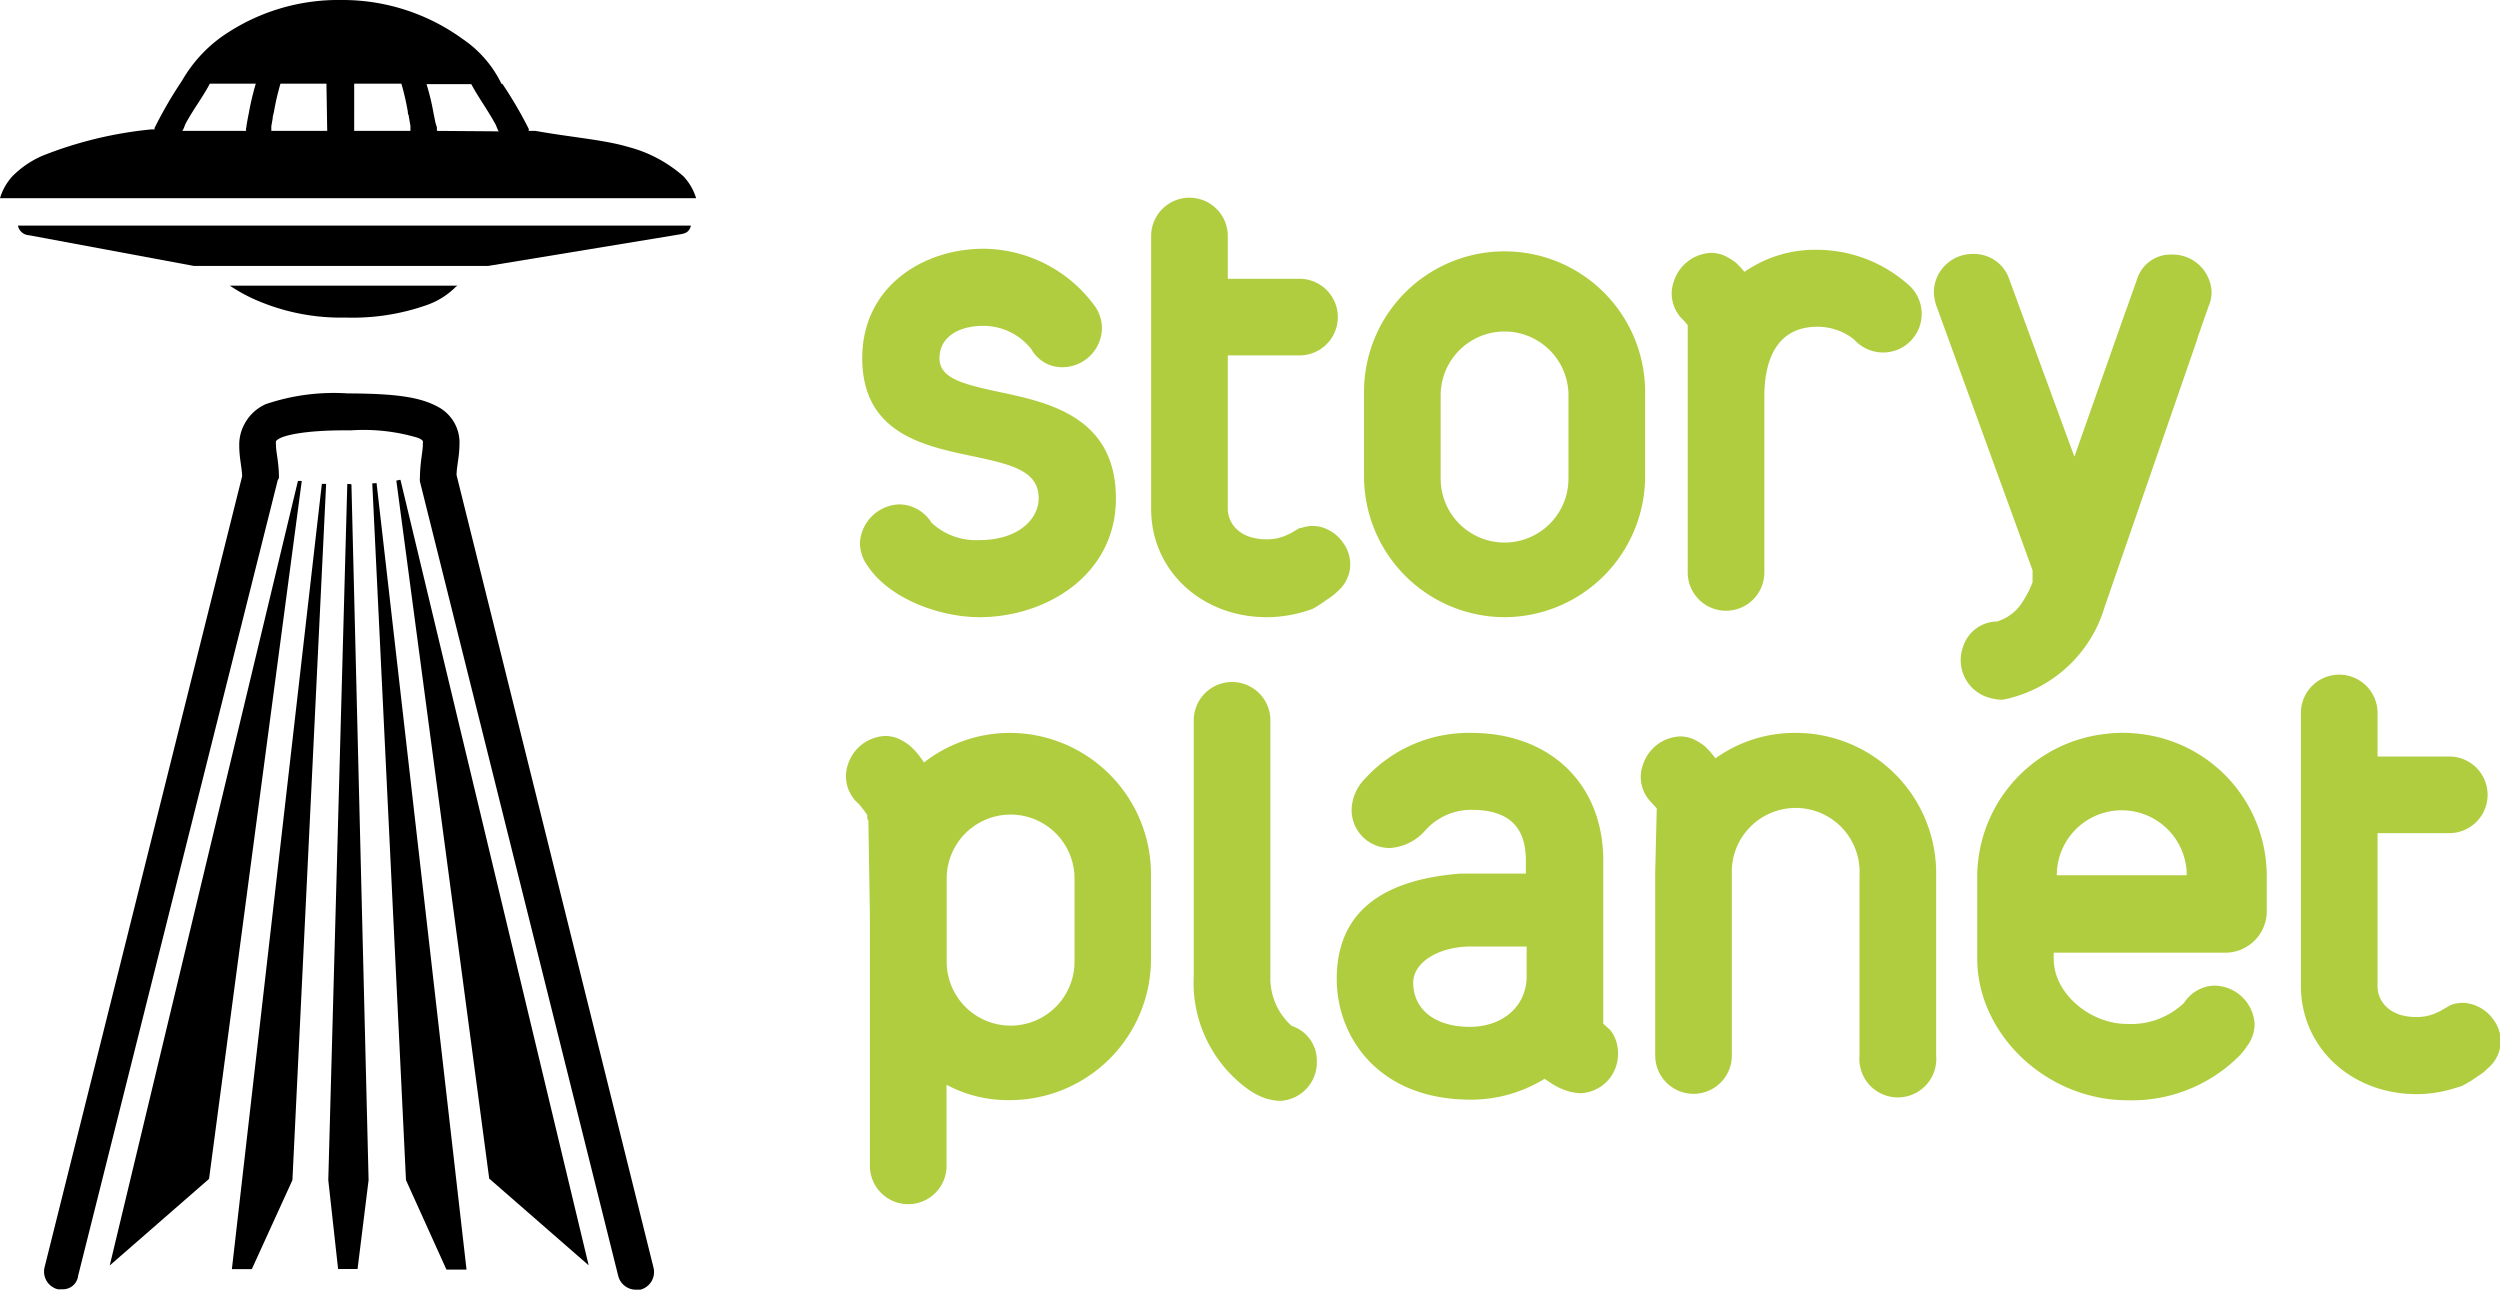 <svg xmlns="http://www.w3.org/2000/svg" width="163.12" height="84.15" viewBox="0 0 163.12 84.15"><defs><style>.cls-1{fill:#afcd3e;}</style></defs><title>Asset 4</title><g id="Layer_2" data-name="Layer 2"><g id="Layer_1-2" data-name="Layer 1"><path class="cls-1" d="M63.9,35.24a4.26,4.26,0,0,1-3.12-1.13L60.71,34a2.52,2.52,0,0,0-2-1.09,2.66,2.66,0,0,0-2.6,2.51,2.58,2.58,0,0,0,.49,1.49c1.47,2.21,4.79,3.36,7.31,3.36,4.31,0,8.9-2.72,8.9-7.75,0-5.32-4.39-6.26-7.59-6.94-2.43-.52-3.92-.9-3.92-2.21s1.14-2.11,2.89-2.11a4,4,0,0,1,3.11,1.53,2.28,2.28,0,0,0,2,1.17,2.59,2.59,0,0,0,2.6-2.51,2.53,2.53,0,0,0-.41-1.4,9.07,9.07,0,0,0-7.31-3.82c-3.93,0-7.92,2.45-7.92,7.14,0,4.89,4,5.72,7.13,6.38,2.72.57,4.38,1,4.38,2.77C67.77,33.87,66.44,35.24,63.9,35.24Z"/><path class="cls-1" d="M65.9,47.82a9.12,9.12,0,0,0-5.61,1.93c-.07-.1-.13-.2-.21-.3a4.71,4.71,0,0,0-.72-.8,3.63,3.63,0,0,0-.83-.49,2.28,2.28,0,0,0-.77-.14,2.67,2.67,0,0,0-2.41,1.79,2.38,2.38,0,0,0,.7,2.66l.27.34,0,0c.2.26.27.36.27.41l0,.21.07.1.1,6.24v16.3a2.5,2.5,0,1,0,5,0V70.78a8.48,8.48,0,0,0,4.16,1,9.21,9.21,0,0,0,9.18-9.27V57.09A9.23,9.23,0,0,0,65.9,47.82Zm4.21,14.93a4.17,4.17,0,1,1-8.34,0V57.32a4.17,4.17,0,1,1,8.34,0Z"/><path class="cls-1" d="M104.61,66.8l0-10.65c0-5-3.47-8.33-8.62-8.33a9.16,9.16,0,0,0-6.94,3,3,3,0,0,0-.86,2,2.48,2.48,0,0,0,2.51,2.51A3.34,3.34,0,0,0,93,54.18a4,4,0,0,1,3-1.34c2.42,0,3.56,1.08,3.56,3.31V57L95.31,57c-5.39.41-8.09,2.72-8.09,6.87,0,3.8,2.73,7.88,8.73,7.88a9.12,9.12,0,0,0,4.83-1.36l.36.24a4.26,4.26,0,0,0,1,.51,3.41,3.41,0,0,0,1,.19,2.55,2.55,0,0,0,2.43-2.64,2.4,2.4,0,0,0-.51-1.49Zm-5-3.1c0,1.94-1.54,3.3-3.72,3.3s-3.68-1.08-3.68-2.89c0-1.27,1.54-2.28,3.56-2.35l3.84,0Z"/><path class="cls-1" d="M117.12,47.82a8.86,8.86,0,0,0-5.19,1.66s0,0,0,0a5.49,5.49,0,0,0-.71-.8,3.63,3.63,0,0,0-.82-.49,2.28,2.28,0,0,0-.77-.14,2.66,2.66,0,0,0-2.41,1.79,2.34,2.34,0,0,0,.54,2.53l.34.37L108,56.87v0c0,.06,0,.12,0,.18V68.87a2.5,2.5,0,1,0,5,0V57.09a4.17,4.17,0,1,1,8.33,0V68.87a2.51,2.51,0,1,0,5,0V57.09A9.16,9.16,0,0,0,117.12,47.82Z"/><path class="cls-1" d="M84.28,66.94a4.17,4.17,0,0,1-1.39-3.27V47a2.5,2.5,0,1,0-5,0V63.67a8.58,8.58,0,0,0,3.64,7.47,4.54,4.54,0,0,0,1,.51,3.54,3.54,0,0,0,1,.18,2.52,2.52,0,0,0,2.39-2.64A2.37,2.37,0,0,0,84.28,66.94Z"/><path class="cls-1" d="M130.45,45.65h.25a7.65,7.65,0,0,0,.83-.21,8.68,8.68,0,0,0,5.8-5.86l6.06-17.51c0-.09.05-.19.07-.24L144.1,20a2.28,2.28,0,0,0,.2-.95,2.54,2.54,0,0,0-2.6-2.44,2.29,2.29,0,0,0-2.28,1.67l-.73,2.05a.5.5,0,0,0-.05.13l-3.29,9.34L131.1,18.22a2.42,2.42,0,0,0-2.32-1.65,2.53,2.53,0,0,0-2.6,2.44,3.18,3.18,0,0,0,.16.93l6.28,17.27,0,.78a5.72,5.72,0,0,1-.58,1.16,3,3,0,0,1-1.73,1.4,2.36,2.36,0,0,0-2.21,1.61,2.55,2.55,0,0,0,1.44,3.28A3.6,3.6,0,0,0,130.45,45.65Z"/><path class="cls-1" d="M139.67,47.89a9.09,9.09,0,0,0-2.33,0,9.41,9.41,0,0,0-8.33,9.2v5.43c0,5,4.56,9.27,9.8,9.27A9.89,9.89,0,0,0,146,69a4,4,0,0,0,.6-.72,2.44,2.44,0,0,0,.51-1.45,2.66,2.66,0,0,0-2.6-2.52,2.42,2.42,0,0,0-2,1.12,5,5,0,0,1-3.72,1.38c-2.43,0-4.79-2-4.79-4.24v-.41h11.27a2.71,2.71,0,0,0,2.63-2.59V57.09A9.33,9.33,0,0,0,139.67,47.89Zm-5.47,9.22a4.24,4.24,0,0,1,8.48,0Z"/><path class="cls-1" d="M98.17,40.27A9.2,9.2,0,0,0,107.34,31V25.57a9.17,9.17,0,1,0-18.34,0V31A9.2,9.2,0,0,0,98.17,40.27ZM94,25.8a4.17,4.17,0,1,1,8.34,0v5.43a4.17,4.17,0,1,1-8.34,0Z"/><path class="cls-1" d="M87.28,38.58a2.41,2.41,0,0,0,.77-1.27,2.38,2.38,0,0,0-.39-1.86,2.59,2.59,0,0,0-1.53-1.08,2.24,2.24,0,0,0-1.23.08l-.1,0-.58.34-.21.1a3.07,3.07,0,0,1-1.36.3c-1.83,0-2.54-1.09-2.54-2v-10h4.68a2.5,2.5,0,1,0,0-5H80.11V15.4a2.5,2.5,0,1,0-5,0V33.21c0,4,3.27,7.06,7.55,7.06a8.65,8.65,0,0,0,2.53-.39l.43-.14a7.38,7.38,0,0,0,.95-.61A4.09,4.09,0,0,0,87.28,38.58Z"/><path class="cls-1" d="M161.15,65.49a2.15,2.15,0,0,0-1.23.08l-.1.05-.58.34-.21.1a3.07,3.07,0,0,1-1.36.3c-1.83,0-2.54-1.09-2.54-2v-10h4.68a2.5,2.5,0,1,0,0-5h-4.68V46.52a2.5,2.5,0,1,0-5,0V64.33c0,4,3.27,7.06,7.55,7.06a8.23,8.23,0,0,0,2.52-.4l.43-.13a7.51,7.51,0,0,0,1-.61,3.35,3.35,0,0,0,.7-.55,2.3,2.3,0,0,0,.39-3.13A2.59,2.59,0,0,0,161.15,65.49Z"/><path class="cls-1" d="M110.12,21.21V37.35a2.5,2.5,0,1,0,5,0V25.86c0-2.07.63-4.54,3.46-4.54a3.83,3.83,0,0,1,2.37.81l.08.08a2.56,2.56,0,0,0,1.81.79,2.52,2.52,0,0,0,1.8-4.31,9,9,0,0,0-6-2.39,8.09,8.09,0,0,0-4.82,1.44,5.64,5.64,0,0,0-.57-.61,3.93,3.93,0,0,0-.83-.49,2.28,2.28,0,0,0-.77-.14,2.66,2.66,0,0,0-2.41,1.79,2.36,2.36,0,0,0,.62,2.62Z"/><path d="M41,9.59c-1.58-.47-3.58-.61-6.07-1.05H34.5V8.41a27.46,27.46,0,0,0-1.72-2.94s0,0-.06,0h0a7.43,7.43,0,0,0-2.54-2.93A13.33,13.33,0,0,0,22.29,0a13.26,13.26,0,0,0-7.87,2.43,9.12,9.12,0,0,0-2.54,2.83h0a27.4,27.4,0,0,0-1.8,3.1.25.25,0,0,1,0,.09,1.37,1.37,0,0,0-.28,0,26.05,26.05,0,0,0-7,1.7,6.25,6.25,0,0,0-2,1.36A3.7,3.7,0,0,0,0,12.93H45.42a3.66,3.66,0,0,0-.82-1.42A8.77,8.77,0,0,0,41,9.59ZM16.23,7.41c-.05.23-.09.46-.13.69s0,.17-.05.25a1,1,0,0,1,0,.19H11.87c.08,0,.17-.34.26-.51.55-1,1.1-1.69,1.56-2.57h3A17.64,17.64,0,0,0,16.23,7.41Zm5.12,1.13H17.7a2,2,0,0,0,0-.29l.09-.51c0-.15.05-.28.08-.42a16.4,16.4,0,0,1,.43-1.86h3Zm1.76,0V5.46h3.08a16.45,16.45,0,0,1,.42,1.83c0,.07,0,.14.05.22l.12.71c0,.11,0,.21,0,.32H23.11Zm5.4,0h0a2.07,2.07,0,0,1,0-.22L28.41,8q-.06-.32-.12-.6a15.43,15.43,0,0,0-.46-1.91h2.92c.47.88,1,1.57,1.58,2.62.08.15.16.46.24.46Z"/><path d="M1.9,15.35l10.74,2H31.86l12.51-2.06c.34-.06.6-.13.71-.57H1.17A.78.78,0,0,0,1.9,15.35Z"/><path d="M22.55,20.72a14.5,14.5,0,0,0,5.25-.8,5,5,0,0,0,1.81-1.08c.1-.1.2-.2.28-.2H15a10.79,10.79,0,0,0,2.13,1.11A13.83,13.83,0,0,0,22.55,20.72Z"/><path d="M26.07,31.31l-.21.05L31.92,76.9l6.49,5.66L26.13,31.31Z"/><path d="M29.79,31c0-.54.18-1.17.19-2a2.64,2.64,0,0,0-1.34-2.42c-1.2-.68-2.83-.89-5.77-.91H22.7a13.84,13.84,0,0,0-5.36.7A2.91,2.91,0,0,0,16,27.58a2.84,2.84,0,0,0-.39,1.49c0,.79.17,1.42.19,2L2.91,82.68a1.19,1.19,0,0,0,.85,1.44,1.15,1.15,0,0,0,.26,0,1,1,0,0,0,1.08-.89h0l13-51.81c0-.09.1-.18.1-.28,0-1-.21-1.72-.19-2.1a.75.75,0,0,1,0-.26.5.5,0,0,1,.16-.13c.36-.25,1.76-.59,4.55-.57h.17a12.37,12.37,0,0,1,4.39.49c.27.12.3.19.31.21s0,.06,0,.26c0,.38-.18,1.14-.19,2.1a1.27,1.27,0,0,0,0,.28L40.34,83.26a1.19,1.19,0,0,0,1.15.89l.29,0a1.19,1.19,0,0,0,.86-1.44Z"/><path d="M24.29,31.54,26.49,77l2.64,5.84h1.31L24.57,31.52Z"/><path d="M15.13,82.81h1.3L19.08,77l2.2-45.43-.28,0Z"/><path d="M22.81,31.58h-.15L21.42,77l.64,5.8h1.27l.72-5.8-1.12-45.4Z"/><path d="M19.6,31.38v0h.08l-.24,0L7.16,82.57l6.48-5.65,6.05-45.54Zm0,.15h0Z"/><path d="M32.71,5.46Z"/><path d="M19.62,31.53h0Z"/></g></g></svg>